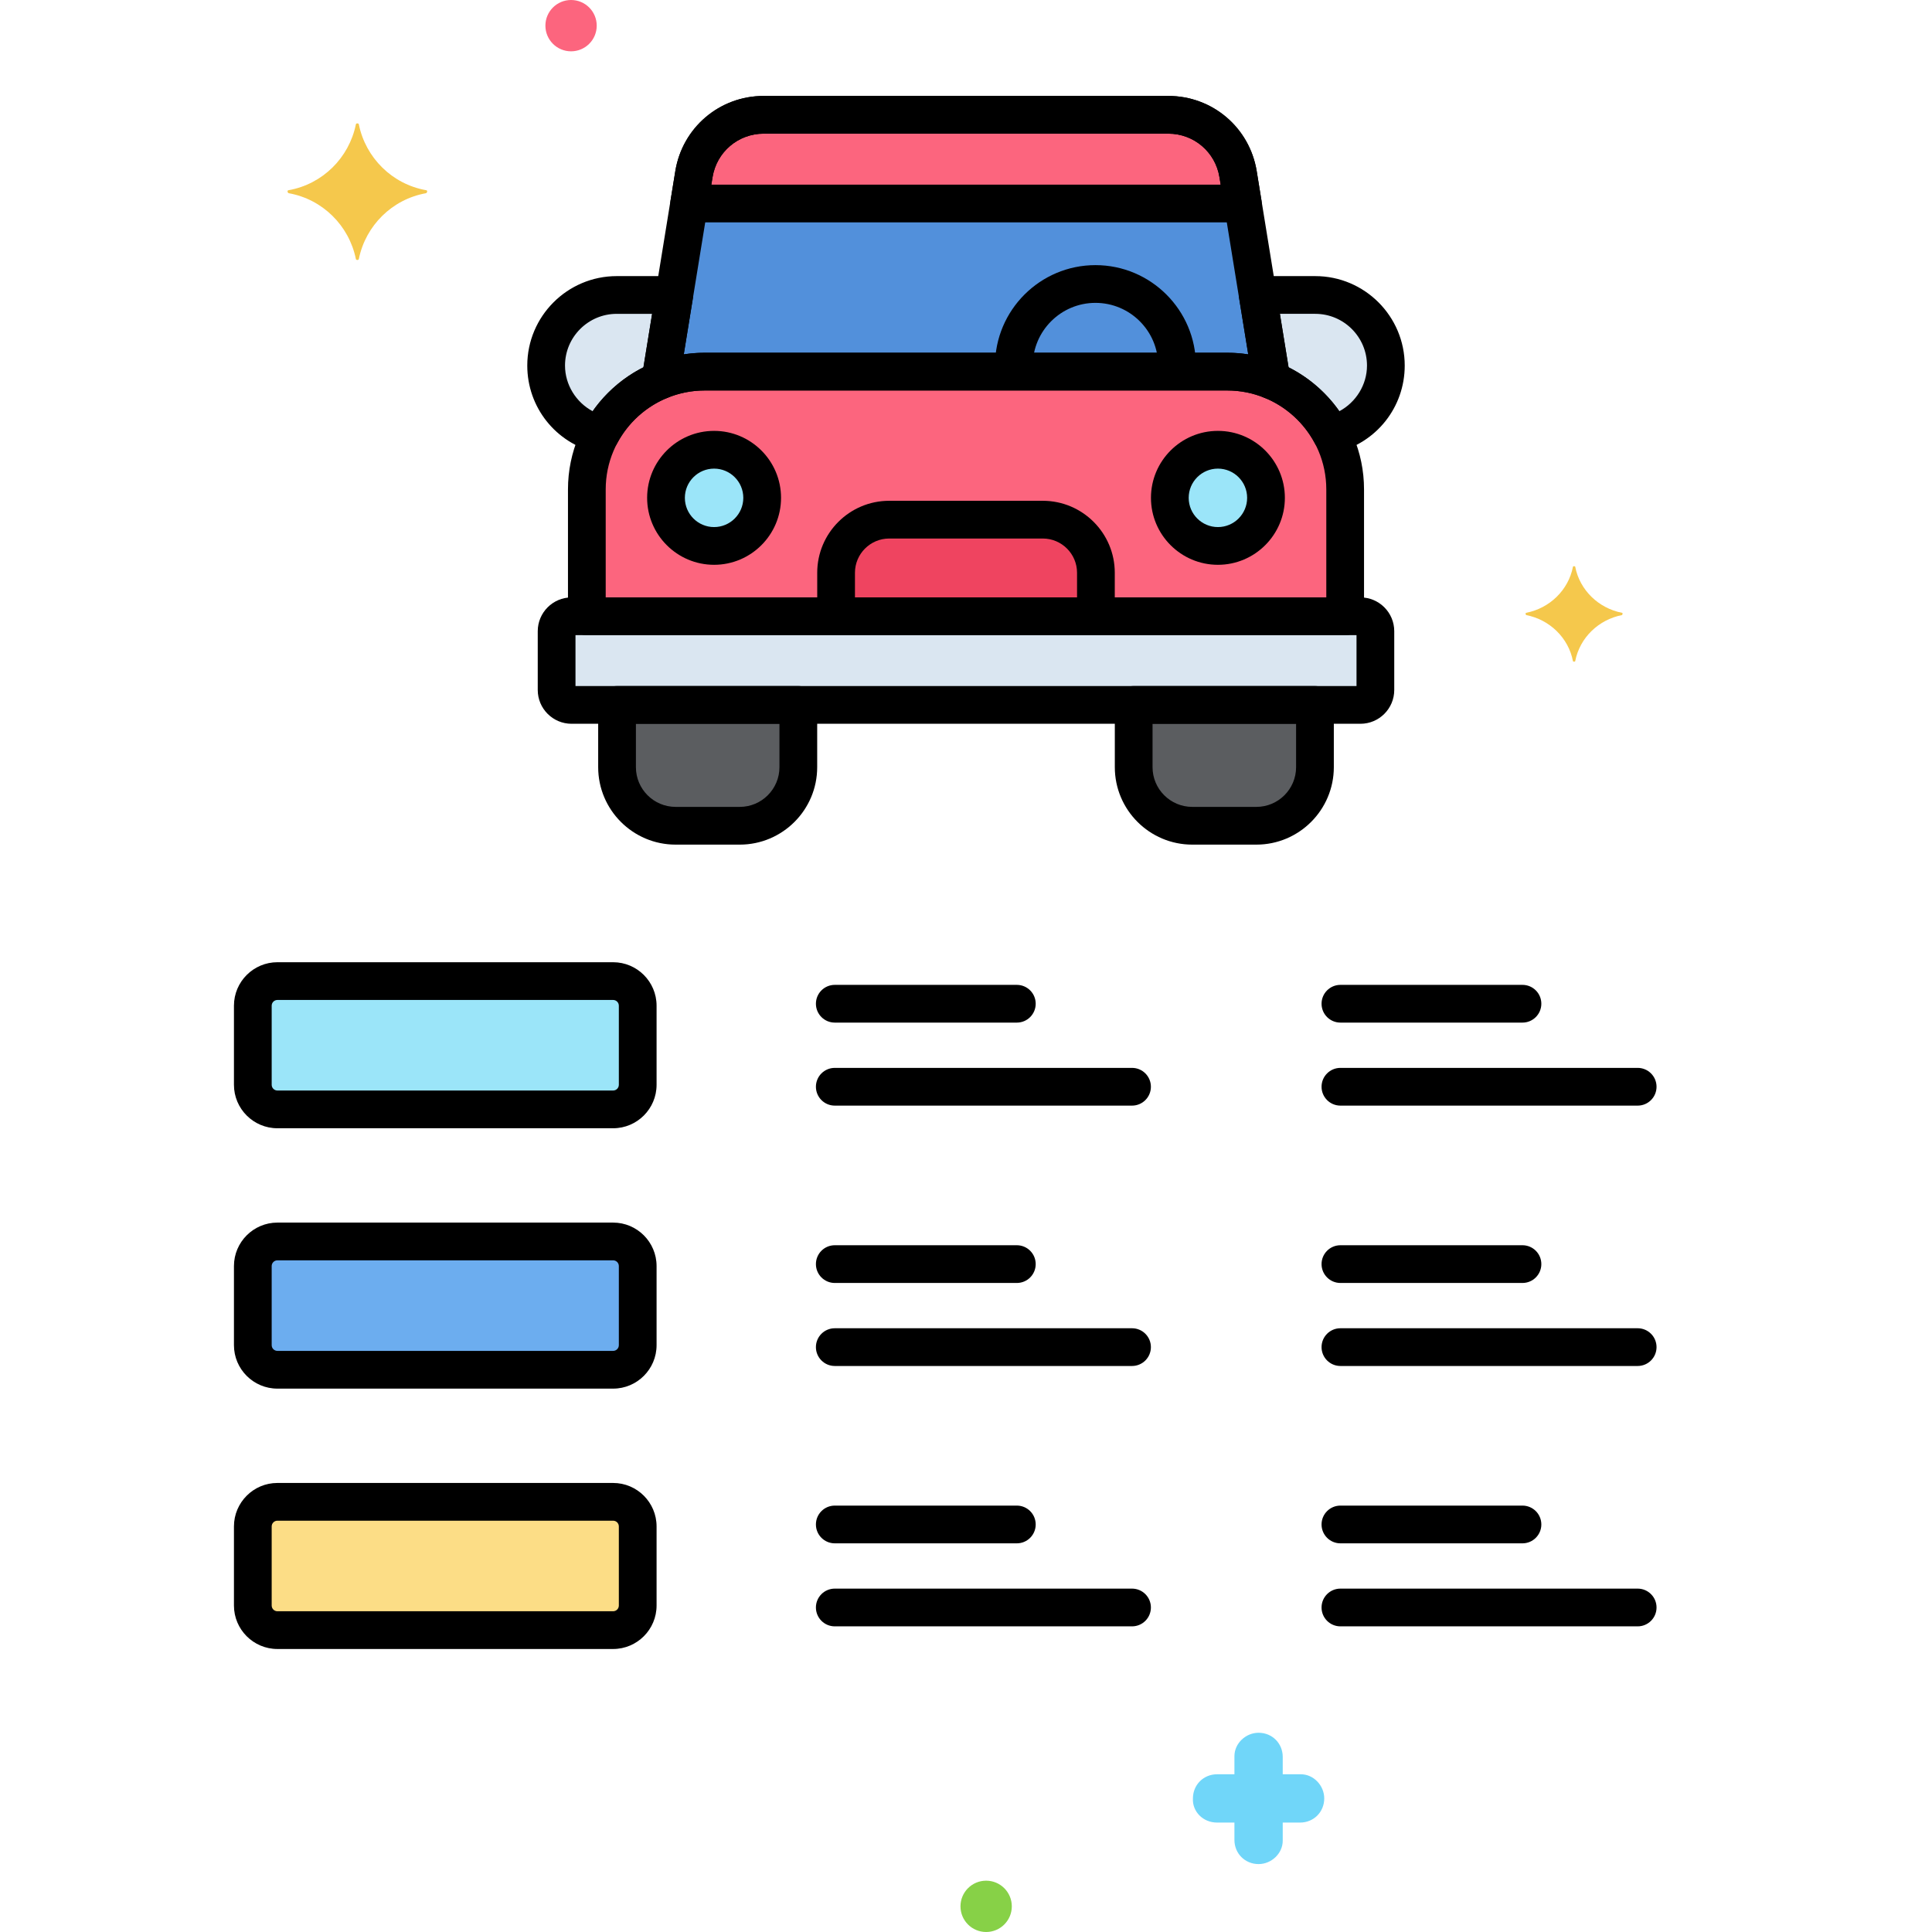 <svg enable-background="new 0 0 256 256" height="512" viewBox="0 0 256 256" width="512" xmlns="http://www.w3.org/2000/svg"><g id="Layer_10"><g><g><path d="m81.241 147h-44.482c-1.8 0-3.259-1.459-3.259-3.259v-10.482c0-1.8 1.459-3.259 3.259-3.259h44.482c1.8 0 3.259 1.459 3.259 3.259v10.482c0 1.8-1.459 3.259-3.259 3.259z" fill="#9be5f9"/></g><g><path d="m81.241 181.5h-44.482c-1.8 0-3.259-1.459-3.259-3.259v-10.482c0-1.8 1.459-3.259 3.259-3.259h44.482c1.8 0 3.259 1.459 3.259 3.259v10.482c0 1.8-1.459 3.259-3.259 3.259z" fill="#6cadef"/></g><g><path d="m81.241 216h-44.482c-1.8 0-3.259-1.459-3.259-3.259v-10.482c0-1.8 1.459-3.259 3.259-3.259h44.482c1.8 0 3.259 1.459 3.259 3.259v10.482c0 1.8-1.459 3.259-3.259 3.259z" fill="#fcdd86"/></g><g><path d="m178.242 81.659v-16.805c0-8.609-7.004-15.613-15.613-15.613h-69.258c-8.609 0-15.613 7.004-15.613 15.613v16.805z" fill="#fc657e"/></g><g><path d="m73.755 83.637v7.789c0 1.092.886 1.978 1.978 1.978h104.534c1.092 0 1.978-.886 1.978-1.978v-7.789c0-1.092-.886-1.978-1.978-1.978h-104.534c-1.092 0-1.978.885-1.978 1.978z" fill="#dae6f1"/></g><g><path d="m81.762 93.404v8.252c0 4.269 3.492 7.761 7.761 7.761h8.498c4.269 0 7.761-3.492 7.761-7.761v-8.252z" fill="#5b5d60"/></g><g><path d="m150.218 93.404v8.252c0 4.269 3.492 7.761 7.761 7.761h8.498c4.269 0 7.761-3.492 7.761-7.761v-8.252z" fill="#5b5d60"/></g><g><path d="m93.371 49.241h69.257c2.073 0 4.049.415 5.861 1.152l-4.438-27.314c-.737-4.535-4.653-7.866-9.247-7.866h-53.608c-4.594 0-8.511 3.331-9.247 7.866l-4.438 27.314c1.811-.737 3.787-1.152 5.86-1.152z" fill="#5290db"/></g><g><g><path d="m174.279 39.085h-7.627l1.837 11.307c-.001 0-.003-.001-.004-.001 3.404 1.384 6.212 3.929 7.927 7.148 4.125-.973 7.222-4.688 7.222-9.099 0-5.145-4.21-9.355-9.355-9.355z" fill="#dae6f1"/></g></g><g><g><path d="m87.511 50.392 1.837-11.307h-7.627c-5.145 0-9.355 4.21-9.355 9.355 0 4.411 3.097 8.125 7.222 9.099 1.714-3.218 4.521-5.763 7.923-7.147z" fill="#dae6f1"/></g></g><g><circle cx="161.38" cy="65.966" fill="#9be5f9" r="6.373"/></g><g><circle cx="94.62" cy="65.966" fill="#9be5f9" r="6.373"/></g><g><path d="m145.214 81.659v-5.763c0-3.871-3.167-7.038-7.038-7.038h-20.352c-3.871 0-7.038 3.167-7.038 7.038v5.763z" fill="#ef4460"/></g><g><path d="m101.196 15.212c-4.594 0-8.511 3.331-9.247 7.866l-.632 3.887h73.366l-.632-3.887c-.737-4.535-4.653-7.866-9.247-7.866z" fill="#fc657e"/></g><g><path d="m155.964 50.94c-1.381 0-2.5-1.119-2.5-2.5 0-4.582-3.728-8.309-8.31-8.309-4.581 0-8.309 3.728-8.309 8.309 0 1.381-1.119 2.5-2.5 2.5s-2.5-1.119-2.5-2.5c0-7.339 5.97-13.309 13.309-13.309s13.31 5.97 13.31 13.309c0 1.381-1.119 2.5-2.5 2.5z"/></g><g><path d="m178.241 84.159h-100.482c-1.381 0-2.5-1.119-2.5-2.5v-16.805c0-9.988 8.125-18.113 18.112-18.113h69.258c9.987 0 18.112 8.125 18.112 18.113v16.805c0 1.381-1.119 2.5-2.5 2.5zm-97.982-5h95.482v-14.305c0-7.23-5.882-13.113-13.112-13.113h-69.258c-7.23 0-13.112 5.883-13.112 13.113z"/></g><g><path d="m180.267 95.904h-104.534c-2.47 0-4.479-2.009-4.479-4.478v-7.789c0-2.469 2.009-4.478 4.479-4.478h104.533c2.47 0 4.479 2.009 4.479 4.478v7.789c0 2.469-2.009 4.478-4.478 4.478zm-104.012-5h103.49v-6.745h-103.49zm104.012-6.745h.01z"/></g><g><path d="m98.021 111.917h-8.498c-5.658 0-10.261-4.603-10.261-10.261v-8.252c0-1.381 1.119-2.5 2.5-2.5h24.02c1.381 0 2.5 1.119 2.5 2.5v8.252c-.001 5.658-4.603 10.261-10.261 10.261zm-13.759-16.013v5.752c0 2.901 2.36 5.261 5.261 5.261h8.498c2.9 0 5.261-2.36 5.261-5.261v-5.752z"/></g><g><path d="m166.478 111.917h-8.498c-5.658 0-10.261-4.603-10.261-10.261v-8.252c0-1.381 1.119-2.5 2.5-2.5h24.02c1.381 0 2.5 1.119 2.5 2.5v8.252c-.001 5.658-4.603 10.261-10.261 10.261zm-13.759-16.013v5.752c0 2.901 2.36 5.261 5.261 5.261h8.498c2.9 0 5.261-2.36 5.261-5.261v-5.752z"/></g><g><path d="m168.489 52.893c-.318 0-.638-.061-.942-.184-1.578-.642-3.232-.968-4.918-.968h-69.258c-1.686 0-3.34.326-4.918.968-.838.339-1.792.203-2.5-.361-.707-.563-1.055-1.464-.91-2.356l4.438-27.314c.939-5.774 5.866-9.965 11.716-9.965h53.607c5.85 0 10.776 4.191 11.716 9.965l4.438 27.315c.145.892-.203 1.793-.91 2.356-.451.358-1.002.544-1.559.544zm-75.118-6.152h69.258c.932 0 1.855.072 2.77.214l-3.814-23.476c-.543-3.341-3.395-5.767-6.78-5.767h-53.607c-3.386 0-6.237 2.426-6.78 5.768l-3.814 23.475c.912-.142 1.835-.214 2.767-.214z"/></g><g><g><path d="m176.412 60.039c-.907 0-1.764-.496-2.205-1.324-1.447-2.715-3.814-4.849-6.663-6.007-.061-.024-.119-.051-.177-.08-.789-.395-1.281-1.153-1.368-1.974l-1.814-11.167c-.117-.724.089-1.462.563-2.021.475-.559 1.171-.88 1.904-.88h7.627c6.536 0 11.854 5.318 11.854 11.855 0 5.519-3.761 10.261-9.146 11.531-.191.045-.384.067-.575.067zm-5.67-11.367c2.688 1.353 5.003 3.357 6.727 5.817 2.196-1.172 3.665-3.5 3.665-6.049 0-3.78-3.075-6.855-6.854-6.855h-4.688z"/></g></g><g><g><path d="m79.588 60.039c-.19 0-.384-.021-.575-.067-5.386-1.271-9.146-6.013-9.146-11.531 0-6.537 5.318-11.855 11.854-11.855h7.627c.733 0 1.43.322 1.904.88.475.558.681 1.297.563 2.021l-1.837 11.308c-.14.861-.718 1.586-1.526 1.915-2.847 1.158-5.212 3.291-6.659 6.006-.441.826-1.298 1.323-2.205 1.323zm2.133-18.454c-3.779 0-6.854 3.075-6.854 6.855 0 2.549 1.469 4.876 3.664 6.049 1.725-2.46 4.039-4.465 6.728-5.817l1.151-7.087zm5.79 8.808h.01z"/></g></g><g><path d="m81.241 149.5h-44.482c-3.176 0-5.759-2.583-5.759-5.759v-10.482c0-3.175 2.583-5.759 5.759-5.759h44.482c3.176 0 5.759 2.583 5.759 5.759v10.482c0 3.176-2.583 5.759-5.759 5.759zm-44.482-17c-.418 0-.759.34-.759.759v10.482c0 .418.341.759.759.759h44.482c.418 0 .759-.34.759-.759v-10.482c0-.418-.341-.759-.759-.759z"/></g><g><g><path d="m134.735 135.5h-24.122c-1.381 0-2.5-1.119-2.5-2.5s1.119-2.5 2.5-2.5h24.122c1.381 0 2.5 1.119 2.5 2.5s-1.119 2.5-2.5 2.5z"/></g><g><path d="m150 146.5h-39.387c-1.381 0-2.5-1.119-2.5-2.5s1.119-2.5 2.5-2.5h39.387c1.381 0 2.5 1.119 2.5 2.5s-1.119 2.5-2.5 2.5z"/></g></g><g><g><path d="m201.735 135.5h-24.122c-1.381 0-2.5-1.119-2.5-2.5s1.119-2.5 2.5-2.5h24.122c1.381 0 2.5 1.119 2.5 2.5s-1.119 2.5-2.5 2.5z"/></g><g><path d="m217 146.5h-39.387c-1.381 0-2.5-1.119-2.5-2.5s1.119-2.5 2.5-2.5h39.387c1.381 0 2.5 1.119 2.5 2.5s-1.119 2.5-2.5 2.5z"/></g></g><g><path d="m81.241 184h-44.482c-3.176 0-5.759-2.583-5.759-5.759v-10.482c0-3.175 2.583-5.759 5.759-5.759h44.482c3.176 0 5.759 2.583 5.759 5.759v10.482c0 3.176-2.583 5.759-5.759 5.759zm-44.482-17c-.418 0-.759.34-.759.759v10.482c0 .418.341.759.759.759h44.482c.418 0 .759-.34.759-.759v-10.482c0-.418-.341-.759-.759-.759z"/></g><g><g><path d="m134.735 170h-24.122c-1.381 0-2.5-1.119-2.5-2.5s1.119-2.5 2.5-2.5h24.122c1.381 0 2.5 1.119 2.5 2.5s-1.119 2.5-2.5 2.5z"/></g><g><path d="m150 181h-39.387c-1.381 0-2.5-1.119-2.5-2.5s1.119-2.5 2.5-2.5h39.387c1.381 0 2.5 1.119 2.5 2.5s-1.119 2.5-2.5 2.5z"/></g></g><g><g><path d="m201.735 170h-24.122c-1.381 0-2.5-1.119-2.5-2.5s1.119-2.5 2.5-2.5h24.122c1.381 0 2.5 1.119 2.5 2.5s-1.119 2.5-2.5 2.5z"/></g><g><path d="m217 181h-39.387c-1.381 0-2.5-1.119-2.5-2.5s1.119-2.5 2.5-2.5h39.387c1.381 0 2.5 1.119 2.5 2.5s-1.119 2.5-2.5 2.5z"/></g></g><g><path d="m81.241 218.5h-44.482c-3.176 0-5.759-2.583-5.759-5.759v-10.482c0-3.175 2.583-5.759 5.759-5.759h44.482c3.176 0 5.759 2.583 5.759 5.759v10.482c0 3.176-2.583 5.759-5.759 5.759zm-44.482-17c-.418 0-.759.34-.759.759v10.482c0 .418.341.759.759.759h44.482c.418 0 .759-.34.759-.759v-10.482c0-.418-.341-.759-.759-.759z"/></g><g><g><path d="m134.735 204.5h-24.122c-1.381 0-2.5-1.119-2.5-2.5s1.119-2.5 2.5-2.5h24.122c1.381 0 2.5 1.119 2.5 2.5s-1.119 2.5-2.5 2.5z"/></g><g><path d="m150 215.5h-39.387c-1.381 0-2.5-1.119-2.5-2.5s1.119-2.5 2.5-2.5h39.387c1.381 0 2.5 1.119 2.5 2.5s-1.119 2.5-2.5 2.5z"/></g></g><g><g><path d="m201.735 204.5h-24.122c-1.381 0-2.5-1.119-2.5-2.5s1.119-2.5 2.5-2.5h24.122c1.381 0 2.5 1.119 2.5 2.5s-1.119 2.5-2.5 2.5z"/></g><g><path d="m217 215.5h-39.387c-1.381 0-2.5-1.119-2.5-2.5s1.119-2.5 2.5-2.5h39.387c1.381 0 2.5 1.119 2.5 2.5s-1.119 2.5-2.5 2.5z"/></g></g><g><path d="m161.269 241.5h2.3v2.3c0 1.8 1.4 3.2 3.2 3.2 1.7 0 3.2-1.4 3.2-3.1v-.1-2.3h2.3c1.8 0 3.2-1.4 3.2-3.2 0-1.7-1.4-3.2-3.1-3.2h-.1-2.3v-2.3c0-1.8-1.4-3.2-3.2-3.2-1.7 0-3.2 1.4-3.2 3.1v.1 2.3h-2.3c-1.8 0-3.2 1.4-3.2 3.2-.1 1.7 1.3 3.2 3.2 3.2-.1 0-.1 0 0 0z" fill="#70d6f9"/></g><g><circle cx="75.669" cy="3.4" fill="#fc657e" r="3.4"/></g><g><path d="m214.925 81.2c-3.1-.6-5.6-3-6.2-6.1 0-.1-.3-.1-.3 0-.6 3.1-3.1 5.5-6.2 6.1-.1 0-.1.2 0 .3 3.1.6 5.6 3 6.2 6.1 0 .1.3.1.3 0 .6-3.1 3.1-5.5 6.2-6.1.1-.1.1-.3 0-.3z" fill="#f5c84c"/></g><g><circle cx="130.669" cy="252.6" fill="#87d147" r="3.4"/></g><g><path d="m38.251 25.2c4.5-.8 8-4.3 8.9-8.7 0-.2.4-.2.4 0 .9 4.4 4.4 7.9 8.9 8.7.2 0 .2.3 0 .4-4.5.8-8 4.3-8.9 8.7 0 .2-.4.2-.4 0-.9-4.4-4.4-7.9-8.9-8.7-.2-.1-.2-.4 0-.4z" fill="#f5c84c"/></g><g><path d="m161.38 74.839c-4.892 0-8.872-3.98-8.872-8.873s3.98-8.873 8.872-8.873 8.872 3.98 8.872 8.873-3.981 8.873-8.872 8.873zm0-12.745c-2.135 0-3.872 1.737-3.872 3.873s1.737 3.873 3.872 3.873 3.872-1.737 3.872-3.873-1.737-3.873-3.872-3.873z"/></g><g><path d="m94.62 74.839c-4.892 0-8.872-3.98-8.872-8.873s3.98-8.873 8.872-8.873 8.872 3.98 8.872 8.873-3.98 8.873-8.872 8.873zm0-12.745c-2.135 0-3.872 1.737-3.872 3.873s1.737 3.873 3.872 3.873 3.872-1.737 3.872-3.873-1.737-3.873-3.872-3.873z"/></g><g><path d="m145.214 84.159h-34.428c-1.381 0-2.5-1.119-2.5-2.5v-5.763c0-5.26 4.278-9.539 9.538-9.539h20.352c5.26 0 9.538 4.279 9.538 9.539v5.763c0 1.381-1.119 2.5-2.5 2.5zm-31.928-5h29.428v-3.263c0-2.502-2.036-4.539-4.538-4.539h-20.352c-2.502 0-4.538 2.036-4.538 4.539z"/></g><g><path d="m164.683 29.465h-73.366c-.733 0-1.429-.322-1.904-.88-.475-.559-.681-1.297-.563-2.021l.631-3.887c.939-5.775 5.866-9.966 11.716-9.966h53.607c5.85 0 10.776 4.191 11.716 9.965l.631 3.888c.117.724-.089 1.462-.563 2.021-.477.559-1.172.88-1.905.88zm-70.427-5h67.488l-.16-.987c-.543-3.341-3.395-5.767-6.78-5.767h-53.607c-3.386 0-6.237 2.426-6.78 5.768z"/></g></g></g></svg>
